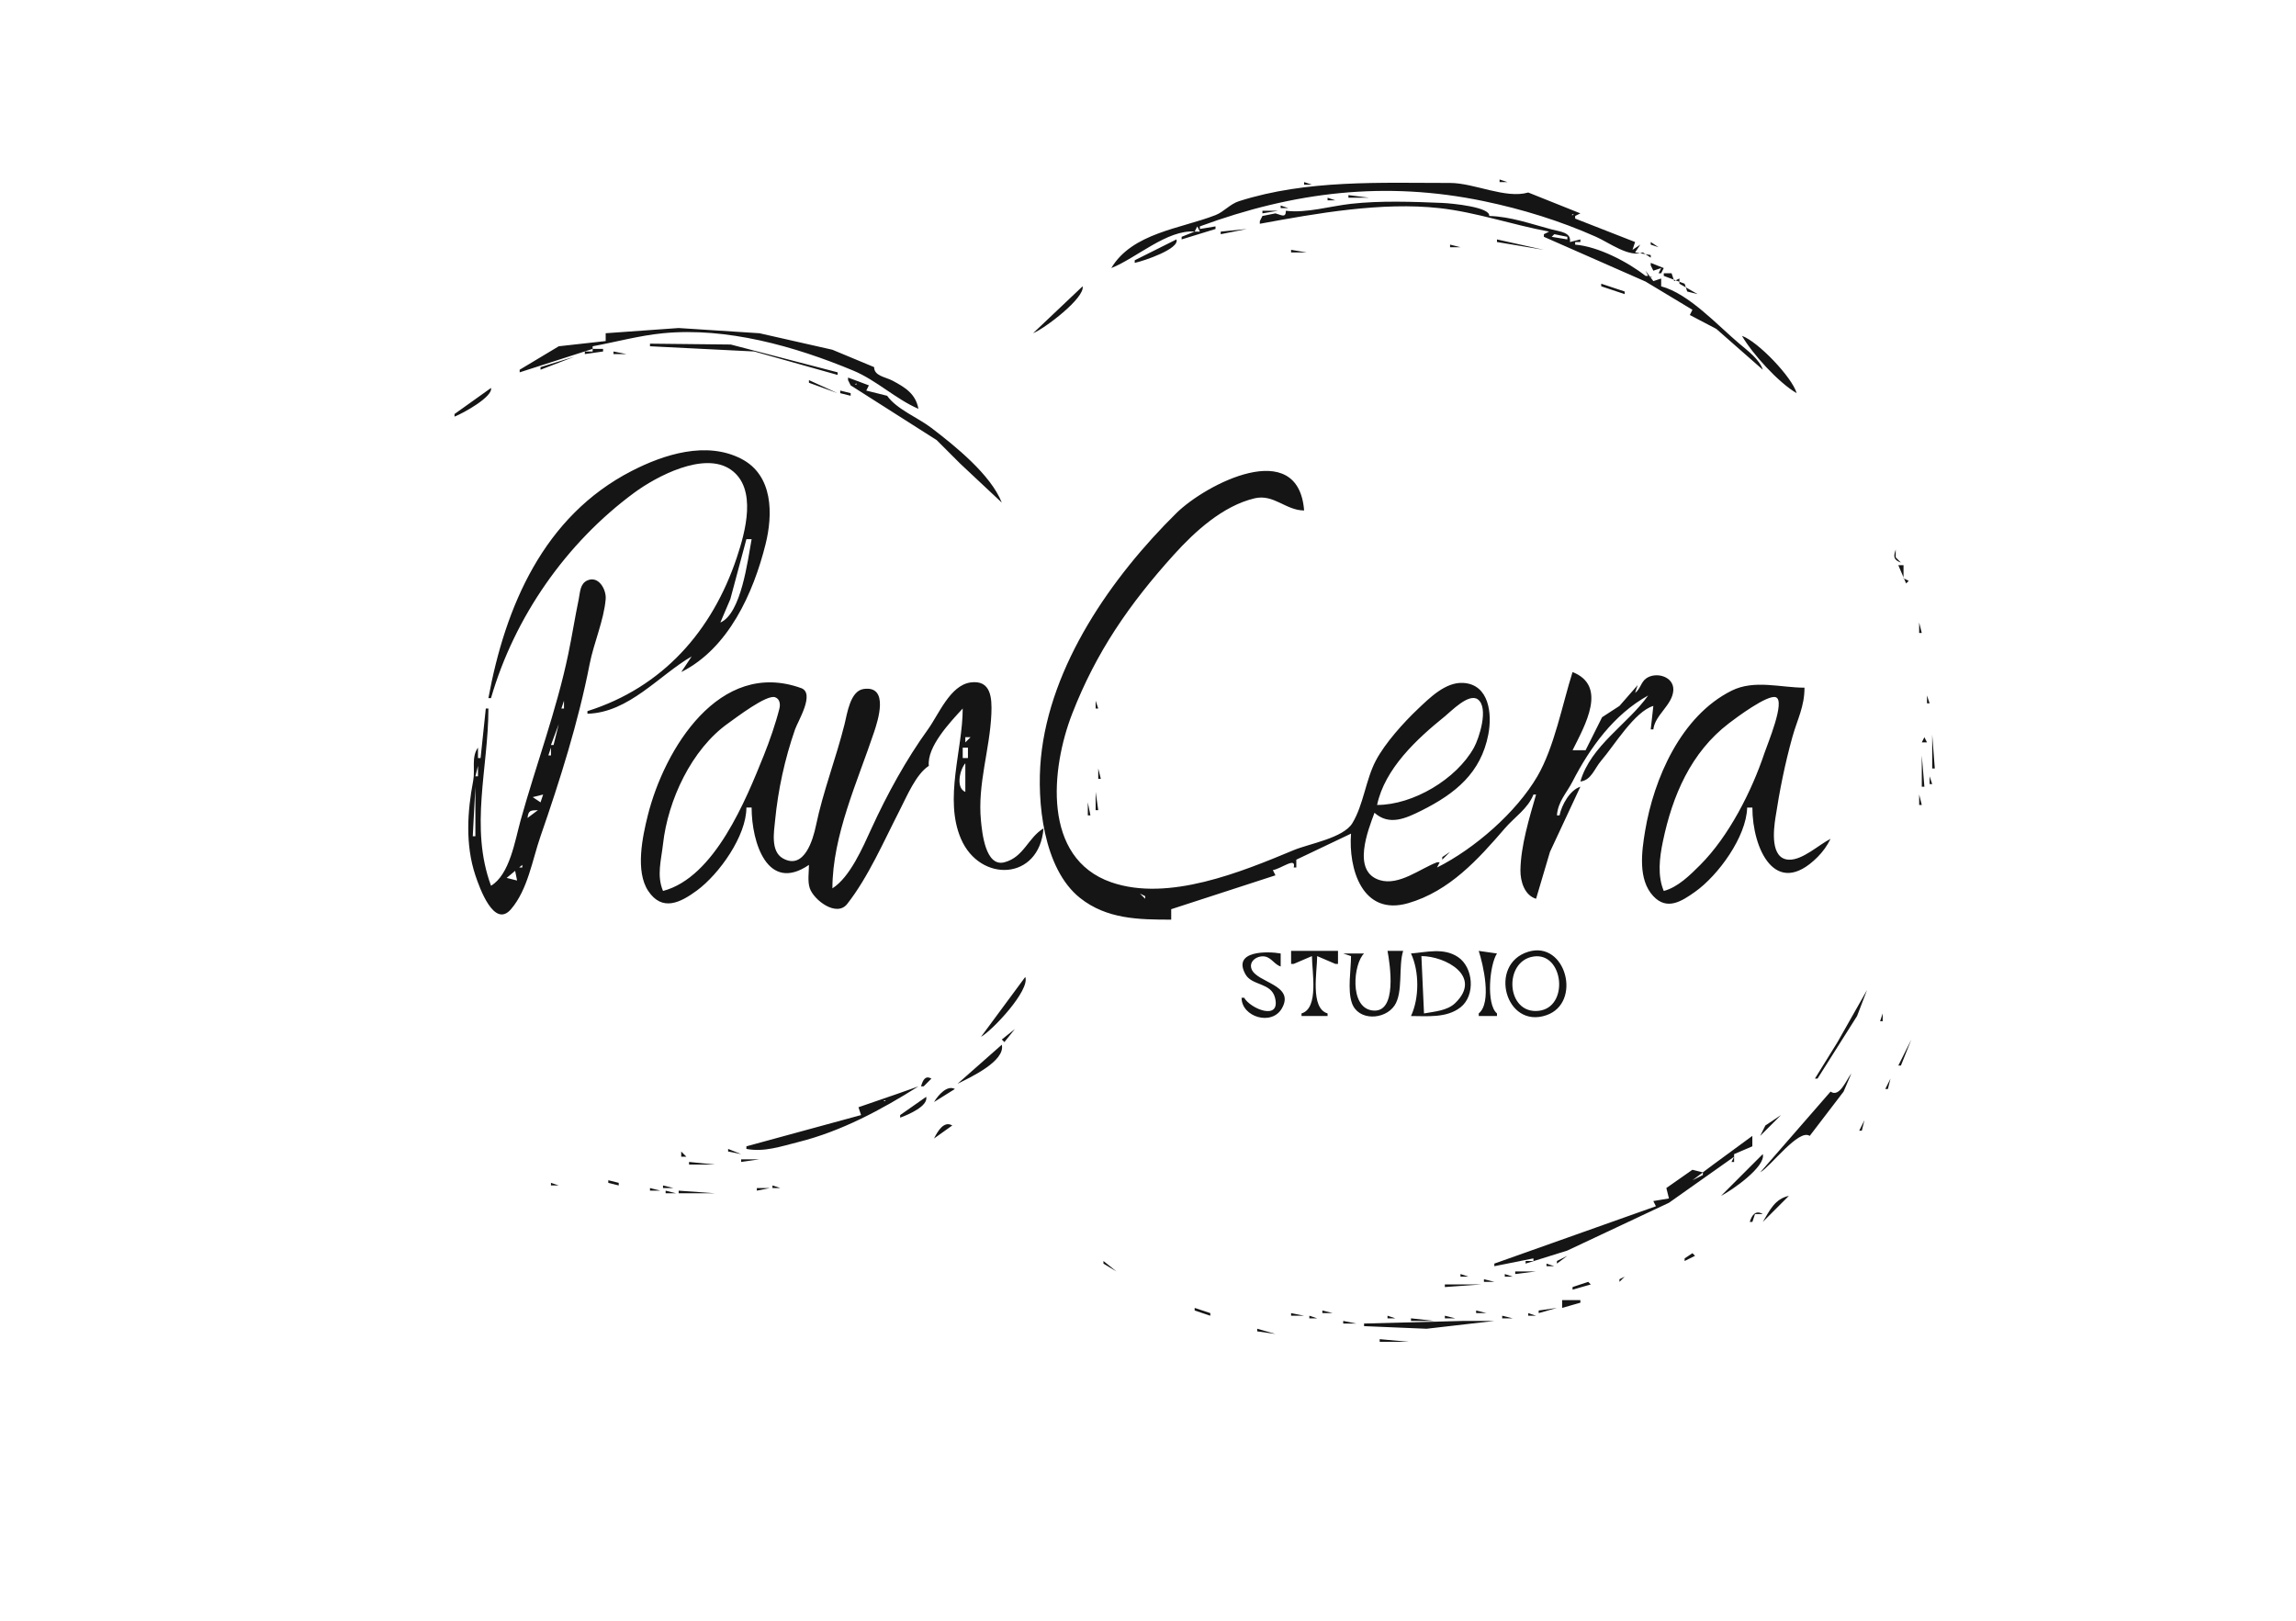 <?xml version="1.0" encoding="UTF-8" standalone="no"?>
<svg xmlns:inkscape="http://www.inkscape.org/namespaces/inkscape" xmlns:sodipodi="http://sodipodi.sourceforge.net/DTD/sodipodi-0.dtd" xmlns="http://www.w3.org/2000/svg" xmlns:svg="http://www.w3.org/2000/svg" version="1.1" id="svg1" width="281.92" height="199.04" viewBox="0 0 281.92 199.04" sodipodi:docname="PanCera.png">
  <defs id="defs1"></defs>
  <g inkscape:groupmode="layer" inkscape:label="Image" id="g1">
    <path style="fill:#151515;stroke:none" d="m 180.61,21.397 0.32,0.32 -0.32,-0.32 m -8,0.32 0.32,0.32 -0.32,-0.32 m 10.56,0 0.32,0.32 -0.32,-0.32 m 0.96,0.32 v 0.32 h 0.96 l -0.96,-0.32 m -24,0.32 v 0.32 h 0.96 l -0.96,-0.32 m -23.68,10.56 c 3.072,-1.213 6.865,-4.746 10.24,-4.48 l -1.6,0.64 v 0.32 l 4.16,-1.28 v -0.32 l -1.92,0.32 v -0.32 c 11.54,-4.251 22.765,-5.617 34.88,-3.093 4.696,0.978 9.334,2.406 13.76,4.373 1.626,0.723 4.079,2.584 5.76,1.92 l 0.96,0.64 v -0.32 l -1.92,-0.32 0.64,-0.96 -0.96,0.64 0.32,-0.96 -7.36,-2.88 v -0.32 l 0.64,-0.32 -6.4,-2.56 c -2.79,0.808 -6.618,-1.173 -9.6,-1.173 -8.555,0 -17.581,-0.424 -25.92,2.24 -1.116,0.356 -1.826,1.294 -2.88,1.707 -4.25,1.663 -10.228,2.181 -12.8,6.507 m 50.24,-10.24 0.32,0.32 -0.32,-0.32 m 1.173,0.427 0.213,0.107 -0.213,-0.107 m -34.133,0.533 0.32,0.32 -0.32,-0.32 m -0.96,0.32 0.32,0.32 -0.32,-0.32 m 12.8,0 v 0.32 h 2.56 l -2.56,-0.32 m 25.173,0.107 0.213,0.107 -0.213,-0.107 m -27.733,0.213 v 0.32 h 0.96 l -0.96,-0.32 m -5.12,1.6 c -1e-5,0.913 -0.539,0.534 -1.28,0.32 l -1.6,0.32 -0.32,0.64 v 0.32 c 7.006,-1.291 14.979,-2.709 22.08,-1.92 4.5,0.5 8.971,2.057 13.44,2.88 l -0.64,0.32 v 0.32 l 12.48,5.493 5.76,3.467 -0.32,0.64 3.253,1.707 5.707,5.013 c -0.393,-1.251 -1.864,-2.346 -2.88,-3.2 -2.662,-2.238 -6.207,-6.147 -9.6,-7.04 v -0.96 l -0.96,0.32 -0.96,-1.28 0.32,0.64 h -0.32 c -2.175,-1.717 -5.827,-3.618 -8.64,-3.84 v -0.32 h 0.64 v -0.32 l -1.28,0.32 c 0.174,-1.186 -1.162,-1.262 -2.24,-1.547 -2.52,-0.665 -5.053,-1.584 -7.68,-1.653 0.193,-1.082 -4.537,-1.549 -5.76,-1.6 -3.637,-0.152 -7.59,-0.294 -11.2,0.107 -2.529,0.281 -5.505,1.175 -8,0.853 m -0.64,-0.64 v 0.32 h 0.96 l -0.96,-0.32 m -2.24,0.64 v 0.32 l 1.92,-0.32 h -1.92 m 38.08,0.427 c 0.247,0 0.051,0.159 -0.107,0.107 l 0.107,-0.107 m -48,0.213 0.32,0.32 -0.32,-0.32 m 5.76,0 0.32,0.32 -0.32,-0.32 m 1.493,0.107 0.213,0.107 -0.213,-0.107 m 1.28,0.96 0.213,0.107 -0.213,-0.107 m 29.12,0 0.213,0.107 -0.213,-0.107 m -35.733,0.213 0.32,0.64 h -0.64 l 0.32,-0.64 m 2.88,0.64 v 0.32 l 3.2,-0.64 -3.2,0.32 m 31.04,0 0.96,0.64 -0.96,-0.64 m 7.573,0.107 0.213,0.107 -0.213,-0.107 m 2.347,0.213 1.6,0.32 v 0.32 l -1.92,-0.32 0.32,-0.32 m 10.56,0 0.64,0.64 -0.64,-0.64 m -53.227,0.427 0.213,0.107 -0.213,-0.107 m 34.88,0 0.213,0.107 -0.213,-0.107 m -42.133,0.213 -0.32,0.32 0.32,-0.32 m 3.52,0 -5.12,2.56 v 0.32 c 1.137,-0.239 5.557,-1.734 5.12,-2.88 m 39.36,0 v 0.32 l 5.76,0.96 -5.76,-1.28 m 18.88,0.32 v 0.32 l 0.96,0.32 -0.96,-0.64 m -56,0.32 0.32,0.32 -0.32,-0.32 m 31.36,0 v 0.32 h 1.28 l -1.28,-0.32 m -32.107,0.427 0.213,0.107 -0.213,-0.107 m 12.587,0.213 v 0.32 h 1.92 l -1.92,-0.32 m 31.893,0.107 0.213,0.107 -0.213,-0.107 m 0.747,0.213 0.32,0.32 -0.32,-0.32 m 0.64,0.32 0.32,0.32 -0.32,-0.32 m 9.28,0.32 0.32,0.32 -0.32,-0.32 m 0.64,0.32 0.32,0.32 -0.32,-0.32 m 3.2,0 0.32,0.32 -0.32,-0.32 m -13.76,0.32 0.32,0.32 -0.32,-0.32 m 11.52,0 v 0.32 l 0.32,0.64 0.96,-0.32 -0.32,0.64 h 0.32 l 0.32,-0.64 -1.6,-0.64 m 2.88,0 0.32,0.32 -0.32,-0.32 m -59.2,0.32 0.32,0.32 -0.32,-0.32 m 45.44,0 0.32,0.32 -0.32,-0.32 m -46.4,0.32 0.32,0.32 -0.32,-0.32 m 7.253,0.107 0.213,0.107 -0.213,-0.107 m -12.693,0.213 0.32,0.32 -0.32,-0.32 m 4.8,0 0.32,0.32 -0.32,-0.32 m 5.973,0.107 0.213,0.107 -0.213,-0.107 m 56.107,-0.107 0.64,0.64 -0.64,-0.64 m -67.52,0.32 0.32,0.32 -0.32,-0.32 m 4.16,0 0.32,0.32 -0.32,-0.32 m 60.8,0 v 0.32 l 2.56,0.96 0.32,0.96 1.28,0.32 -2.24,-1.28 v -0.64 l -0.64,0.32 -0.32,-0.96 h -0.96 m -65.92,0.32 0.32,0.32 -0.32,-0.32 m 64.32,0.107 c 0.247,0 0.051,0.159 -0.107,0.107 l 0.107,-0.107 m 5.76,0.213 0.64,0.64 -0.64,-0.64 m -12.587,0.427 0.213,0.107 -0.213,-0.107 m 8.107,-0.107 -0.32,0.32 0.32,-0.32 m -58.667,0.427 0.213,0.107 -0.213,-0.107 m 51.307,-0.107 v 0.32 l 2.88,0.96 v -0.32 l -2.88,-0.96 m -63.68,0.32 -6.08,5.76 c 1.456,-0.59 6.399,-4.355 6.08,-5.76 m 3.2,0 0.32,0.32 -0.32,-0.32 m 8,0 0.32,0.32 -0.32,-0.32 m -10.24,0.96 0.32,0.32 -0.32,-0.32 m 74.88,0 0.96,0.96 -0.96,-0.96 m 1.28,0.96 1.6,2.24 -1.6,-2.24 m -0.32,0.64 0.32,0.32 -0.32,-0.32 m -1.6,0.64 -0.32,0.32 0.32,-0.32 m 3.2,0 -0.32,0.32 0.32,-0.32 m -1.28,1.28 -0.32,0.32 0.32,-0.32 M 74.37,40.917 v 0.96 l -5.76,0.64 -4.8,2.88 v 0.32 l 8.96,-2.88 v 0.32 h -0.96 v 0.32 l 2.24,-0.32 v -0.32 h -1.28 v -0.32 c 2.896,-0.533 5.721,-1.316 8.64,-1.6 7.792,-0.758 16.133,1.575 23.36,4.587 2.856,1.19 5.237,3.509 8,4.693 -0.337,-1.831 -1.604,-2.624 -3.2,-3.467 -0.85,-0.449 -2.24,-0.564 -2.24,-1.653 l -5.12,-2.133 -8.96,-2.027 -9.92,-0.64 -8.96,0.64 m 138.56,-0.64 0.64,0.64 -0.64,-0.64 m -112.96,0.96 0.32,0.32 -0.32,-0.32 m 113.92,0 c 1.285,2.219 4.495,5.752 6.72,7.04 -0.57,-1.968 -4.754,-6.342 -6.72,-7.04 m -113.067,0.427 0.213,0.107 -0.213,-0.107 m -21.653,0.213 0.32,0.32 -0.32,-0.32 m 129.28,0 0.32,0.32 -0.32,-0.32 m -131.947,0.427 0.213,0.107 -0.213,-0.107 m 3.307,-0.107 v 0.32 l 12.8,0.64 10.24,2.88 v -0.32 L 89.73,42.303 79.81,42.197 m -1.067,0.747 0.213,0.107 -0.213,-0.107 m -3.413,0.213 v 0.32 h 1.6 l -1.6,-0.32 m -4.267,0.427 0.213,0.107 -0.213,-0.107 m -4.693,1.493 v 0.32 l 4.16,-1.6 -4.16,1.28 m 5.12,-0.64 0.32,0.32 -0.32,-0.32 m 15.04,1.28 0.32,0.32 -0.32,-0.32 m 11.2,0.32 0.32,0.32 -0.32,-0.32 m 5.653,0.107 0.213,0.107 -0.213,-0.107 m 0.747,0.213 v 0.32 l 0.32,0.64 10.56,6.72 2.88,2.88 5.12,4.8 c -1.358,-3.441 -5.738,-6.956 -8.64,-9.173 -1.658,-1.267 -4.26,-2.283 -5.44,-3.947 l -2.56,-0.64 0.32,-0.64 -2.56,-0.96 m -4.8,0.32 v 0.32 l 3.52,1.28 -3.52,-1.6 m -35.2,0.32 0.32,0.32 -0.32,-0.32 m 31.68,0 0.32,0.32 -0.32,-0.32 m 9.28,0.107 c 0.247,0 0.051,0.159 -0.107,0.107 l 0.107,-0.107 m -41.6,0.213 0.32,0.32 -0.32,-0.32 m 42.56,0 -0.32,0.32 0.32,-0.32 m 112,0 2.24,2.24 -2.24,-2.24 m -157.76,0.32 -4.48,3.2 v 0.32 c 1.115,-0.44 4.735,-2.451 4.48,-3.52 m 42.88,0.32 v 0.32 l 1.28,0.32 v -0.32 l -1.28,-0.32 m 8.64,0.64 -0.32,0.32 0.32,-0.32 m 1.92,0 0.32,0.32 -0.32,-0.32 m 107.52,0.64 0.32,0.32 -0.32,-0.32 m -108.16,0.64 0.32,0.32 -0.32,-0.32 m 107.52,0 0.32,0.32 -0.32,-0.32 m -107.2,0.64 0.96,0.64 -0.96,-0.64 m 0.96,0.96 0.64,0.64 -0.64,-0.64 m -5.44,0.64 0.32,0.32 -0.32,-0.32 m 0.64,0.32 0.32,0.32 -0.32,-0.32 m 0.64,0.32 0.32,0.32 -0.32,-0.32 m 6.4,0.64 0.32,0.32 -0.32,-0.32 m 0.96,0.32 1.6,1.6 -1.6,-1.6 M 59.97,85.717 h 0.32 c 2.882,-9.957 9.221,-19.059 17.6,-25.227 2.687,-1.978 8.553,-5.113 11.84,-2.827 3.306,2.3 1.763,7.724 0.747,10.773 -3.009,9.027 -9.095,15.959 -18.347,18.88 v 0.32 c 5.093,-0.134 8.78,-4.712 12.8,-7.04 l -1.28,1.92 c 5.807,-2.904 8.85,-9.695 10.347,-15.68 0.92,-3.68 0.958,-8.479 -2.987,-10.507 C 86.724,54.128 81.526,55.79 77.57,57.823 66.712,63.403 62.032,74.519 59.97,85.717 m 58.88,-30.08 0.32,0.32 -0.32,-0.32 m 24.96,57.28 v -1.28 l 12.8,-4.16 -0.32,-0.64 c 1.039,-0.173 2.902,-1.687 2.56,-0.32 h 0.32 v -0.96 l 6.72,-3.2 c -0.334,4.228 1.332,10.198 7.04,8.533 5.054,-1.474 8.578,-5.386 11.84,-9.173 1.204,-1.399 2.831,-2.415 3.52,-4.16 h 0.32 c -0.824,2.845 -1.879,6.31 -1.92,9.28 -0.019,1.401 0.516,3.103 1.92,3.52 l 1.707,-5.76 3.733,-8 c -1.278,0.402 -2.286,2.219 -2.56,3.52 h -0.32 c 0.136,-1.724 1.169,-2.699 1.92,-4.16 2.134,-4.152 5.076,-8.237 9.28,-10.56 -2.506,3.531 -7.043,6.148 -8.32,10.56 1.348,-0.154 1.716,-1.58 2.56,-2.56 1.594,-1.851 4.095,-6.035 6.4,-6.72 l -0.32,2.88 h 0.32 c 0.191,-1.767 2.353,-2.995 2.453,-4.8 0.095,-1.712 -2.16,-2.323 -3.36,-1.44 -0.616,0.453 -0.686,1.285 -1.333,1.76 l 0.32,-0.96 -2.24,2.56 -2.133,1.387 -2.027,4.053 h -1.6 c 1.555,-3.109 4.311,-7.898 0,-9.6 -1.249,3.954 -2.241,9.237 -4.32,12.8 -2.596,4.45 -7.753,8.917 -12.32,11.2 l 0.32,-0.64 h -0.32 c -2.044,0.753 -4.662,2.923 -7.04,2.187 -3.469,-1.075 -1.421,-6.147 -0.64,-8.267 1.799,1.61 3.807,0.71 5.76,-0.267 4.194,-2.097 7.299,-4.63 8.213,-9.333 0.491,-2.524 0.126,-6.168 -3.093,-6.347 -2.161,-0.12 -4.118,1.847 -5.547,3.2 -1.753,1.661 -4.033,4.186 -5.173,6.347 -1.235,2.341 -1.511,5.434 -2.88,7.68 -1.111,1.823 -5.309,2.519 -7.2,3.307 -6.43,2.679 -15.399,6.378 -22.4,3.947 -8.517,-2.957 -7.414,-13.972 -4.8,-20.693 2.958,-7.607 7.029,-13.482 12.48,-19.52 2.574,-2.851 6.027,-6.014 9.92,-6.933 2.354,-0.556 3.832,1.493 6.08,1.493 -0.723,-9.154 -12.11,-3.2 -15.68,0.32 -7.907,7.797 -15.528,18.646 -16.64,30.08 -0.519,5.342 0.294,13.581 4.8,17.173 3.29,2.623 7.252,2.667 11.2,2.667 m -22.4,-54.72 1.6,1.92 -1.6,-1.92 m 105.6,0.64 0.32,0.32 -0.32,-0.32 m 1.92,0.32 0.32,0.32 -0.32,-0.32 m -105.92,1.28 2.88,3.52 -2.88,-3.52 m 104.96,0 0.32,0.32 -0.32,-0.32 m 0.32,0.64 0.32,0.32 -0.32,-0.32 m 1.6,0.64 0.32,0.32 -0.32,-0.32 m 0.32,0.64 -0.32,0.64 0.32,-0.64 m 0.32,0.64 0.32,0.32 -0.32,-0.32 m 0.853,2.027 0.213,0.107 -0.213,-0.107 m -105.813,0.213 0.32,0.32 -0.32,-0.32 m 105.92,0.32 0.32,0.32 -0.32,-0.32 m -139.2,0.64 c -0.475,2.578 -1.269,9.138 -3.84,10.24 l 1.227,-2.88 1.973,-7.36 h 0.64 m 139.627,0.213 0.107,0.213 -0.107,-0.213 m 0.533,0.427 -0.32,0.64 0.32,-0.64 m 0.32,0.64 c -0.295,0.864 -0.281,1.262 0.64,1.6 l -0.64,-0.64 v -0.96 m 0.32,1.92 0.96,2.24 0.32,-0.32 -0.64,-0.32 v -1.6 h -0.64 M 60.29,108.757 c -2.649,-7.189 -0.32,-14.454 -0.32,-21.76 h -0.32 l -0.64,6.08 h -0.32 v -1.28 c -0.84,1.155 -0.329,2.694 -0.587,4.053 -0.721,3.8 -0.984,7.876 0.267,11.627 0.527,1.581 2.308,6.563 4.373,4.16 2.07,-2.408 2.619,-6.057 3.627,-8.96 2.365,-6.812 4.648,-14.03 6.027,-21.12 0.506,-2.6 1.757,-5.398 1.973,-8 0.095,-1.144 -0.851,-2.901 -2.24,-2.293 -0.921,0.403 -0.894,1.464 -1.067,2.293 -0.465,2.231 -0.817,4.496 -1.28,6.72 -1.453,6.974 -3.961,13.619 -5.867,20.48 -0.683,2.46 -1.326,6.632 -3.627,8 m 173.867,-36.587 0.107,0.213 -0.107,-0.213 m 0.32,0.96 0.107,0.213 -0.107,-0.213 m 0.32,0.96 0.107,0.213 -0.107,-0.213 m -146.987,2.347 0.32,1.6 -0.32,-1.6 m 147.84,0 v 1.28 h 0.32 l -0.32,-1.28 m -173.44,0.96 -0.32,0.32 0.32,-0.32 m 20.48,5.44 0.32,0.32 -0.32,-0.32 m 51.2,0.32 0.32,0.32 -0.32,-0.32 m -64,0.64 -0.32,0.32 0.32,-0.32 m 32.32,25.28 c 0,-6.485 3.116,-13.187 5.12,-19.2 0.445,-1.335 1.893,-5.727 -1.28,-5.28 -1.665,0.234 -2.025,3.035 -2.347,4.32 -1.054,4.218 -2.634,8.228 -3.52,12.48 -0.342,1.641 -1.422,5.48 -4.053,4 -1.528,-0.859 -1.092,-3.281 -0.96,-4.64 0.37,-3.804 1.192,-7.568 2.453,-11.2 0.353,-1.016 2.489,-4.438 0.747,-5.067 -10.06,-3.628 -16.803,7.534 -18.827,15.627 -0.648,2.593 -1.562,6.856 0.053,9.28 1.721,2.581 3.965,1.425 5.973,-0.053 2.736,-2.014 6.08,-6.699 6.08,-10.187 h 0.64 c 0,4.276 1.949,10.523 7.04,7.04 0,0.89 -0.189,2.029 0.107,2.88 0.505,1.453 3.29,3.568 4.587,1.92 2.589,-3.29 4.531,-7.778 6.453,-11.52 0.883,-1.719 1.994,-4.418 3.573,-5.44 -0.248,-2.352 2.608,-5.355 4.16,-7.04 0,5.069 -2.324,11.099 -0.213,16 2.338,5.43 9.627,5.139 10.133,-1.28 -1.899,1.129 -2.41,3.535 -4.8,4.16 -2.335,0.611 -2.739,-3.672 -2.88,-5.12 -0.437,-4.491 1.096,-8.714 1.28,-13.12 0.079,-1.904 -0.022,-4.193 -2.56,-3.84 -2.508,0.348 -3.908,3.935 -5.227,5.76 -2.7,3.738 -5.02,7.985 -6.933,12.16 -1.05,2.29 -2.639,6.002 -4.8,7.36 M 214.53,99.157 h 0.64 c 0,5.018 2.812,11.268 8,6.08 0.675,-0.675 1.18,-1.399 1.6,-2.24 -1.437,0.718 -3.443,2.631 -5.12,2.56 -2.32,-0.098 -1.871,-3.694 -1.653,-5.12 0.515,-3.371 1.163,-6.618 2.08,-9.92 0.613,-2.205 1.493,-3.732 1.493,-6.08 -2.955,0 -6.159,-1.027 -8.96,0.373 -6.213,3.106 -9.541,10.794 -10.613,17.227 -0.422,2.53 -0.896,5.971 1.013,8 1.682,1.787 3.462,0.641 5.12,-0.533 2.84,-2.012 6.305,-6.753 6.4,-10.347 m -11.2,-14.4 -0.96,0.64 0.96,-0.64 m 33.28,0 0.32,0.32 -0.32,-0.32 m -167.147,0.533 -0.107,0.213 0.107,-0.213 M 81.41,109.397 c -0.8,-1.899 -0.219,-3.787 0,-5.76 0.597,-5.374 3.494,-11.635 8,-14.827 0.953,-0.675 4.711,-3.561 5.76,-3.2 0.587,0.202 0.662,0.871 0.533,1.387 -0.451,1.804 -1.212,4.002 -1.92,5.76 -2.193,5.445 -6.024,14.969 -12.373,16.64 m 122.88,0 c -0.794,-1.886 -0.521,-4.094 -0.107,-6.08 1.171,-5.619 3.427,-10.932 8.107,-14.507 0.897,-0.686 4.737,-3.558 5.76,-3.2 1.219,0.427 -1.03,5.757 -1.387,6.827 -1.558,4.674 -4.371,10.237 -7.893,13.76 -1.253,1.253 -2.744,2.743 -4.48,3.2 m 32.32,-24 v 0.96 h 0.32 l -0.32,-0.96 m -67.52,13.44 c 0.94,-4.465 4.893,-8.119 8.32,-10.88 0.763,-0.614 2.948,-2.903 4.053,-2.08 1.381,1.028 0.142,4.801 -0.48,5.92 -2.158,3.884 -7.482,7.04 -11.893,7.04 M 69.25,86.037 v 0.96 h -0.32 l 0.32,-0.96 m 65.28,0 v 0.96 h 0.32 l -0.32,-0.96 m 102.4,1.92 0.32,0.32 -0.32,-0.32 m -168.32,0.96 -0.64,2.56 h -0.32 l 0.96,-2.56 m 168.64,1.28 v 4.16 h 0.32 l -0.32,-4.16 m -118.08,0.32 -0.64,0.64 v -0.64 h 0.64 m 117.12,0 -0.32,0.64 h 0.64 l -0.32,-0.64 m 1.92,0 0.32,0.32 -0.32,-0.32 m -170.56,1.28 v 0.96 h -0.32 l 0.32,-0.96 m 51.2,0 v 1.28 h -0.64 v -1.28 h 0.64 m 117.12,0.96 v 3.84 h 0.32 l -0.32,-3.84 m -66.24,0.64 -0.32,0.32 0.32,-0.32 m -102.72,0.32 0.32,0.96 -0.32,-0.96 m 51.52,0 v 3.52 c -1.189,-0.484 -0.697,-2.713 0,-3.52 m -59.84,0.32 v 1.28 h -0.32 l 0.32,-1.28 m 76.16,0.32 v 1.28 h 0.32 l -0.32,-1.28 m 57.6,0.64 -0.32,0.32 0.32,-0.32 m -125.44,0.32 -0.32,0.32 0.32,-0.32 m 169.92,0 v 0.96 h 0.32 l -0.32,-0.96 m -178.24,0.64 -0.32,0.32 0.32,-0.32 m 7.68,0 -0.32,0.32 0.32,-0.32 m -8,0.64 v 6.08 h -0.32 l 0.32,-6.08 m 75.627,0.533 0.107,0.213 -0.107,-0.213 m 54.933,-0.213 -0.32,0.32 0.32,-0.32 m -54.4,0.32 v 2.24 h 0.32 l -0.32,-2.24 m -67.84,0.32 -0.32,0.96 -0.96,-0.64 1.28,-0.32 m 168.96,0 v 1.28 h 0.32 l -0.32,-1.28 m -102.08,0.96 v 1.6 h 0.32 l -0.32,-1.6 m -68.16,0.32 -0.32,0.32 0.32,-0.32 m 0.64,0.64 -1.28,0.96 c 0.111,-0.942 0.355,-0.935 1.28,-0.96 m 170.88,0.96 0.32,0.32 -0.32,-0.32 m -103.68,0.64 0.32,0.32 -0.32,-0.32 m 103.68,0 0.32,0.32 -0.32,-0.32 m -0.533,0.853 0.107,0.213 -0.107,-0.213 m -135.147,0.107 -0.64,0.64 0.64,-0.64 m 31.787,0.213 0.107,0.213 -0.107,-0.213 m -67.947,1.067 -1.6,0.96 1.6,-0.96 m 113.92,0.64 -0.32,0.64 0.32,-0.64 m -0.96,0.64 -0.96,0.64 v 0.32 l 0.96,-0.96 m 60.16,0.32 0.32,0.32 -0.32,-0.32 m 0,0.64 0.32,0.32 -0.32,-0.32 m -174.08,0.64 v 0.32 h -0.96 l 0.32,1.6 -1.28,-0.32 1.92,-1.6 m 93.12,0.64 0.32,0.32 -0.32,-0.32 m 77.547,2.133 0.107,0.213 -0.107,-0.213 m -94.827,0.747 0.64,0.32 v 0.32 l -0.64,-0.64 m 93.76,3.2 0.32,0.32 -0.32,-0.32 m -0.213,0.853 0.107,0.213 -0.107,-0.213 m -1.707,1.067 0.32,0.32 -0.32,-0.32 m -104.32,1.92 -0.32,0.96 0.32,-0.96 m 25.28,5.76 h -0.32 c 0,2.35 3.711,3.501 4.96,1.28 1.621,-2.882 -3.077,-3.121 -3.733,-4.8 -0.437,-1.118 1.054,-1.893 1.973,-1.44 0.647,0.319 0.919,0.879 1.6,1.12 v -1.6 c -1.519,-0.28 -5.989,-0.406 -4.32,2.56 0.801,1.423 3.154,0.989 3.627,2.88 0.718,2.87 -2.997,1.364 -3.787,0 m 5.76,-5.76 v 1.6 h 0.32 l 2.24,-0.96 c 0,1.92 0.884,6.397 -1.28,7.04 v 0.32 h 3.2 v -0.32 c -2.164,-0.643 -1.28,-5.12 -1.28,-7.04 l 2.24,0.96 h 0.32 v -1.6 h -5.76 m 6.4,0.32 0.96,0.32 c 0,1.701 -0.453,4.148 0.107,5.76 0.775,2.232 4.024,2.085 5.227,0.32 1.094,-1.606 0.462,-4.847 1.067,-6.72 h -1.92 c 0.286,1.552 1.29,7.797 -1.92,7.307 -2.79,-0.426 -2.264,-5.745 -0.96,-6.987 h -2.56 m 8.32,0 c 1.032,2.179 1.032,5.501 0,7.68 2.02,0 4.372,0.268 6.08,-1.067 1.869,-1.461 1.588,-4.923 -0.32,-6.187 -1.767,-1.17 -3.856,-0.577 -5.76,-0.427 m 8.32,-0.32 c 0.557,1.727 1.629,6.353 0,7.68 v 0.32 h 2.24 v -0.32 c -1.348,-1.098 -0.918,-5.983 0,-7.36 l -2.24,-0.32 m 6.08,0.107 c -4.956,1.514 -2.812,9.541 2.24,7.787 4.4,-1.528 2.383,-9.199 -2.24,-7.787 m -12.8,7.573 -0.32,-7.04 c 2.952,0 7.537,2.488 4.16,5.76 -0.986,0.955 -2.558,1.044 -3.84,1.28 m 13.44,-6.987 c 3.71,-0.567 4.428,6.246 0.64,6.667 -4.005,0.445 -4.364,-6.098 -0.64,-6.667 m 42.56,-0.053 -0.64,1.28 0.64,-1.28 m -104.96,2.56 -5.44,7.36 c 1.453,-0.841 6.036,-5.721 5.44,-7.36 m 110.4,0 0.32,0.32 -0.32,-0.32 m -6.72,0.96 0.32,0.32 -0.32,-0.32 m -0.32,0.64 -3.627,6.4 -2.773,4.48 h 0.32 l 4.853,-7.68 1.227,-3.2 m -2.24,0.32 0.32,0.32 -0.32,-0.32 m -99.84,0.32 0.32,0.32 -0.32,-0.32 m 104,2.24 -0.32,0.96 h 0.32 v -0.96 m -105.6,0.64 -0.64,0.96 0.64,-0.96 m 3.84,0 -0.96,1.6 0.96,-1.6 m -4.8,1.28 -1.6,1.28 0.32,0.32 1.28,-1.6 m -0.64,0.64 -0.64,0.64 0.64,-0.64 m 110.72,0.64 -1.6,3.2 h 0.32 l 1.28,-3.2 m -107.2,0.32 0.32,0.32 -0.32,-0.32 m -4.48,0.32 -5.44,4.8 c 1.563,-0.782 5.9,-2.778 5.44,-4.8 m 106.24,0.32 -0.32,0.96 0.32,-0.96 m 3.52,0 0.32,0.32 -0.32,-0.32 m -106.24,0.64 -0.32,0.64 0.32,-0.64 m -8.64,0.32 0.32,0.32 -0.32,-0.32 m 110.72,0.32 -0.32,0.64 0.32,-0.64 m -112.32,0.96 0.32,0.32 -0.32,-0.32 m 111.68,0 -0.32,0.64 0.32,-0.64 m -0.96,0.32 -0.32,0.64 0.32,-0.64 m -111.68,0.32 -0.64,0.96 0.64,-0.96 m 4.48,0 -0.64,0.64 0.64,-0.64 m 4.8,0 -0.64,0.96 0.64,-0.96 m 102.72,0.32 c -0.631,0.799 -1.451,3.016 -2.56,2.24 l -8.64,9.92 c 1.328,-0.769 4.748,-5.412 6.08,-4.48 l 4.16,-5.44 0.96,-2.24 m 5.12,0 0.32,0.32 -0.32,-0.32 m -119.36,1.6 h 0.32 l 0.96,-0.96 c -0.749,-0.409 -1.038,0.147 -1.28,0.96 m 112.96,-0.96 0.32,0.32 -0.32,-0.32 m 6.08,0 -0.64,1.28 h 0.32 l 0.32,-1.28 m -126.72,3.52 0.32,0.96 -14.08,3.84 v 0.32 c 2.222,0.409 4.231,-0.311 6.4,-0.853 5.259,-1.315 10.185,-3.963 14.72,-6.827 l -2.56,0.907 -4.8,1.653 m 9.28,-0.64 2.56,-1.6 c -0.941,-0.513 -2.039,0.723 -2.56,1.6 m 0.32,-1.6 -0.32,0.64 0.32,-0.64 m 6.4,0 0.32,0.32 -0.32,-0.32 m 109.76,0.32 -0.32,0.64 0.32,-0.64 m -110.4,0.32 -1.28,1.6 1.28,-1.6 m -7.04,0.32 -3.2,2.24 v 0.32 c 1.052,-0.387 3.459,-1.422 3.2,-2.56 m 111.36,0 -0.64,0.64 0.64,-0.64 m -116.48,0.427 c 0.247,0 0.051,0.159 -0.107,0.107 l 0.107,-0.107 m 121.92,-0.107 0.32,0.32 -0.32,-0.32 m -10.56,0.64 -0.64,0.96 0.64,-0.96 m 10.24,0 0.32,0.32 -0.32,-0.32 m -178.56,0.32 0.32,0.32 -0.32,-0.32 m 53.12,0.32 0.32,0.32 -0.32,-0.32 m 1.6,0 -0.32,0.32 0.32,-0.32 m 12.16,0 -0.96,1.28 0.96,-1.28 m 100.16,0.64 -1.92,1.28 -0.64,1.28 2.56,-2.56 m 10.56,0 0.32,0.32 -0.32,-0.32 m -176,0.32 0.32,0.32 -0.32,-0.32 m 175.68,0.32 -0.64,1.28 h 0.32 l 0.32,-1.28 m -114.24,2.24 2.24,-1.6 c -1.016,-0.6 -1.774,0.668 -2.24,1.6 m -5.76,-1.6 0.32,0.32 -0.32,-0.32 m 113.6,0 -0.64,0.64 0.64,-0.64 m -118.827,0.747 0.213,0.107 -0.213,-0.107 m 9.6,0.64 0.213,0.107 -0.213,-0.107 m 101.867,-0.107 -4.8,3.52 -1.28,0.96 -1.28,-0.32 -3.2,2.24 0.32,1.28 -1.92,0.32 0.32,0.64 -19.84,7.04 v 0.32 l 4.8,-0.96 v 0.32 h -0.96 v 0.32 l 5.12,-1.6 12.48,-5.867 8,-5.653 -0.32,0.64 h 0.32 v -0.96 l 2.24,-0.96 v -1.28 m 11.2,0 -1.28,1.6 1.28,-1.6 m -125.12,0.32 0.32,0.32 -0.32,-0.32 m 114.56,0 0.32,0.32 -0.32,-0.32 m -102.72,0.64 0.32,0.32 -0.32,-0.32 m -26.88,0.64 0.32,0.32 -0.32,-0.32 m 3.2,0 v 0.32 l 1.6,0.32 -1.6,-0.64 m -5.76,0.32 v 0.64 h 0.64 l -0.64,-0.64 m 11.84,0 0.32,0.32 -0.32,-0.32 m 129.28,0 0.32,0.32 -0.32,-0.32 m -131.2,0.32 0.32,0.32 -0.32,-0.32 m 0.64,0 0.32,0.32 -0.32,-0.32 m 122.24,0 -5.12,5.12 c 1.347,-0.674 5.533,-3.606 5.12,-5.12 m -125.44,0.64 v 0.32 l 2.24,-0.32 h -2.24 m -29.76,0 0.64,0.64 -0.64,-0.64 m 28.373,0.107 0.213,0.107 -0.213,-0.107 m 17.387,-0.107 0.32,0.32 -0.32,-0.32 m 116.8,0 -3.84,4.48 3.84,-4.48 m -139.2,0.32 v 0.32 h 3.2 l -3.2,-0.32 m -22.4,0.32 0.32,0.32 -0.32,-0.32 m 7.573,0.747 0.213,0.107 -0.213,-0.107 m 31.147,-0.107 0.32,0.32 -0.32,-0.32 m -29.76,0.32 0.32,0.32 -0.32,-0.32 m 25.813,0.107 0.213,0.107 -0.213,-0.107 M 209.09,143.957 v 0.32 l -1.28,0.64 1.28,-0.96 m 1.92,0 0.32,0.32 -0.32,-0.32 m -138.987,0.427 0.213,0.107 -0.213,-0.107 m 23.787,-0.107 0.32,0.32 -0.32,-0.32 m 9.92,0 0.32,0.32 -0.32,-0.32 m -39.68,0.32 0.32,0.32 -0.32,-0.32 m 7.68,0 0.32,0.32 -0.32,-0.32 m 23.893,0.107 0.213,0.107 -0.213,-0.107 m 7.467,-0.107 0.32,0.32 -0.32,-0.32 m -38.08,0.32 0.32,0.32 -0.32,-0.32 m 7.68,0 v 0.32 l 1.28,0.32 v -0.32 l -1.28,-0.32 m -7.04,0.32 v 0.32 h 0.96 l -0.96,-0.32 m 8.64,0 0.32,0.32 -0.32,-0.32 m 0.64,0 0.32,0.32 -0.32,-0.32 m 10.453,0.107 0.213,0.107 -0.213,-0.107 m 119.147,-0.107 -0.32,0.32 0.32,-0.32 m -125.12,0.32 v 0.32 h 1.28 l -1.28,-0.32 m 2.88,0 0.32,0.32 -0.32,-0.32 m 8.64,0.32 v 0.32 l 1.6,-0.32 h -1.6 m 1.92,-0.32 v 0.32 h 0.96 l -0.96,-0.32 m -15.04,0.32 v 0.32 h 1.28 l -1.28,-0.32 m -6.4,0.32 0.32,0.32 -0.32,-0.32 m 8.32,0 v 0.32 h 1.28 l -1.28,-0.32 m 1.6,0 v 0.32 h 4.48 l -4.48,-0.32 m 5.12,0 0.32,0.32 -0.32,-0.32 m 115.52,0 -0.32,0.64 0.32,-0.64 m 1.28,0.32 -0.32,0.32 0.32,-0.32 m -2.24,0.32 0.32,0.32 -0.32,-0.32 m 7.68,0 0.32,0.32 -0.32,-0.32 m 5.76,3.2 3.2,-3.2 c -1.719,0.362 -2.372,1.807 -3.2,3.2 m -136.32,-2.56 0.32,0.32 -0.32,-0.32 m 133.12,0 0.32,0.32 -0.32,-0.32 m -4.8,1.92 1.28,-0.64 -1.28,0.64 m 6.4,0.64 h 0.32 l 0.32,-0.96 h 0.96 c -0.856,-0.541 -1.344,0.101 -1.6,0.96 m -86.4,-0.64 0.32,0.32 -0.32,-0.32 m 74.24,0.64 0.32,0.32 -0.32,-0.32 m -0.64,0.32 0.32,0.32 -0.32,-0.32 m -72,0.32 1.28,1.28 -1.28,-1.28 m 85.12,0 0.32,0.32 -0.32,-0.32 m -1.6,0.32 0.32,0.32 -0.32,-0.32 m -14.08,0.64 0.32,0.32 -0.32,-0.32 m -0.64,0.32 0.32,0.32 -0.32,-0.32 m -1.28,0.64 0.32,0.32 -0.32,-0.32 m -64,0.96 0.64,0.64 -0.64,-0.64 m 74.24,0.32 -0.96,0.64 v 0.32 l 1.28,-0.64 -0.32,-0.32 m -15.36,0.32 -1.28,0.64 v 0.32 l 1.28,-0.96 m 0.64,0 0.32,0.32 -0.32,-0.32 m -57.6,0.64 v 0.32 l 1.6,0.96 -1.6,-1.28 m 72.32,0 0.32,0.32 -0.32,-0.32 m -21.547,0.427 0.213,0.107 -0.213,-0.107 m 3.627,-0.107 v 0.32 h 0.96 l -0.96,-0.32 m -10.24,0.32 0.32,0.32 -0.32,-0.32 m 2.88,0 0.32,0.32 -0.32,-0.32 m 6.613,0.107 0.213,0.107 -0.213,-0.107 m 2.987,-0.107 0.32,0.32 -0.32,-0.32 m 3.84,0 0.32,0.32 -0.32,-0.32 m 9.6,0 0.32,0.32 -0.32,-0.32 m 3.84,0 0.32,0.32 -0.32,-0.32 m -26.027,0.427 0.213,0.107 -0.213,-0.107 m 2.667,0.213 v 0.32 l 2.56,-0.32 h -2.56 m 14.72,0 0.32,0.32 -0.32,-0.32 m 7.68,0 0.32,0.32 -0.32,-0.32 m -29.12,0.32 v 0.32 h 0.96 l -0.96,-0.32 m 5.44,0 v 0.32 h 0.96 l -0.96,-0.32 m 15.36,0 0.32,0.32 -0.32,-0.32 m 6.72,0 0.32,0.32 -0.32,-0.32 m -30.187,0.427 0.213,0.107 -0.213,-0.107 m 7.36,0 0.213,0.107 -0.213,-0.107 m 15.467,-0.107 -0.64,0.32 v 0.32 l 0.64,-0.64 m 6.72,0 0.32,0.32 -0.32,-0.32 m -24,0.32 v 0.32 h 1.28 l -1.28,-0.32 m 13.44,0 0.32,0.32 -0.32,-0.32 m 9.92,0 0.32,0.32 -0.32,-0.32 m -28.16,0.64 v 0.32 l 4.48,-0.32 h -4.48 m 17.6,-0.32 -1.92,0.64 v 0.32 l 2.24,-0.64 -0.32,-0.32 m -20.907,0.427 0.213,0.107 -0.213,-0.107 m 8.427,0.533 0.32,0.32 -0.32,-0.32 m 9.92,0 0.32,0.32 -0.32,-0.32 m -0.96,0.32 0.32,0.32 -0.32,-0.32 m 3.413,0.107 0.213,0.107 -0.213,-0.107 m -4.053,0.213 0.32,0.32 -0.32,-0.32 m 0.96,0.64 v 0.96 l 2.24,-0.64 v -0.32 h -2.24 m -46.72,0.32 0.32,0.32 -0.32,-0.32 m 41.493,0.107 0.213,0.107 -0.213,-0.107 m -40.533,0.213 0.32,0.32 -0.32,-0.32 m 42.88,0.64 v 0.32 l 2.24,-0.64 -2.24,0.32 m -42.24,-0.32 v 0.32 l 1.92,0.64 v -0.32 l -1.92,-0.64 m 10.88,0.32 0.32,0.32 -0.32,-0.32 m 4.8,0 v 0.32 h 1.28 l -1.28,-0.32 m 18.88,0 v 0.32 h 1.28 l -1.28,-0.32 m -22.72,0.32 v 0.32 h 1.6 l -1.6,-0.32 m 20.693,0.107 0.213,0.107 -0.213,-0.107 m 0.747,-0.107 0.32,0.32 -0.32,-0.32 m 7.68,0 v 0.32 h 0.96 l -0.96,-0.32 m -38.72,0.32 0.32,0.32 -0.32,-0.32 m 11.84,0 v 0.32 h 0.96 l -0.96,-0.32 m 9.6,0 v 0.32 h 0.96 l -0.96,-0.32 m 7.04,0 v 0.32 h 1.28 l -1.28,-0.32 m -9.92,0.96 v 0.32 l 7.68,0.32 8.32,-0.96 h -3.84 l -12.16,0.32 m 16.96,-0.96 v 0.32 h 1.28 l -1.28,-0.32 m -11.2,0.32 v 0.32 h 2.88 l -2.88,-0.32 m -8.32,0.32 v 0.32 h 1.6 l -1.6,-0.32 m -11.307,0.747 0.213,0.107 -0.213,-0.107 m 0.747,0.213 v 0.32 l 2.24,0.32 -2.24,-0.64 m 2.56,0.64 0.32,0.32 -0.32,-0.32 m 12.48,0.64 v 0.32 h 3.52 l -3.52,-0.32 m 6.933,1.387 0.213,0.107 z" id="path1"></path>
  </g>
</svg>
